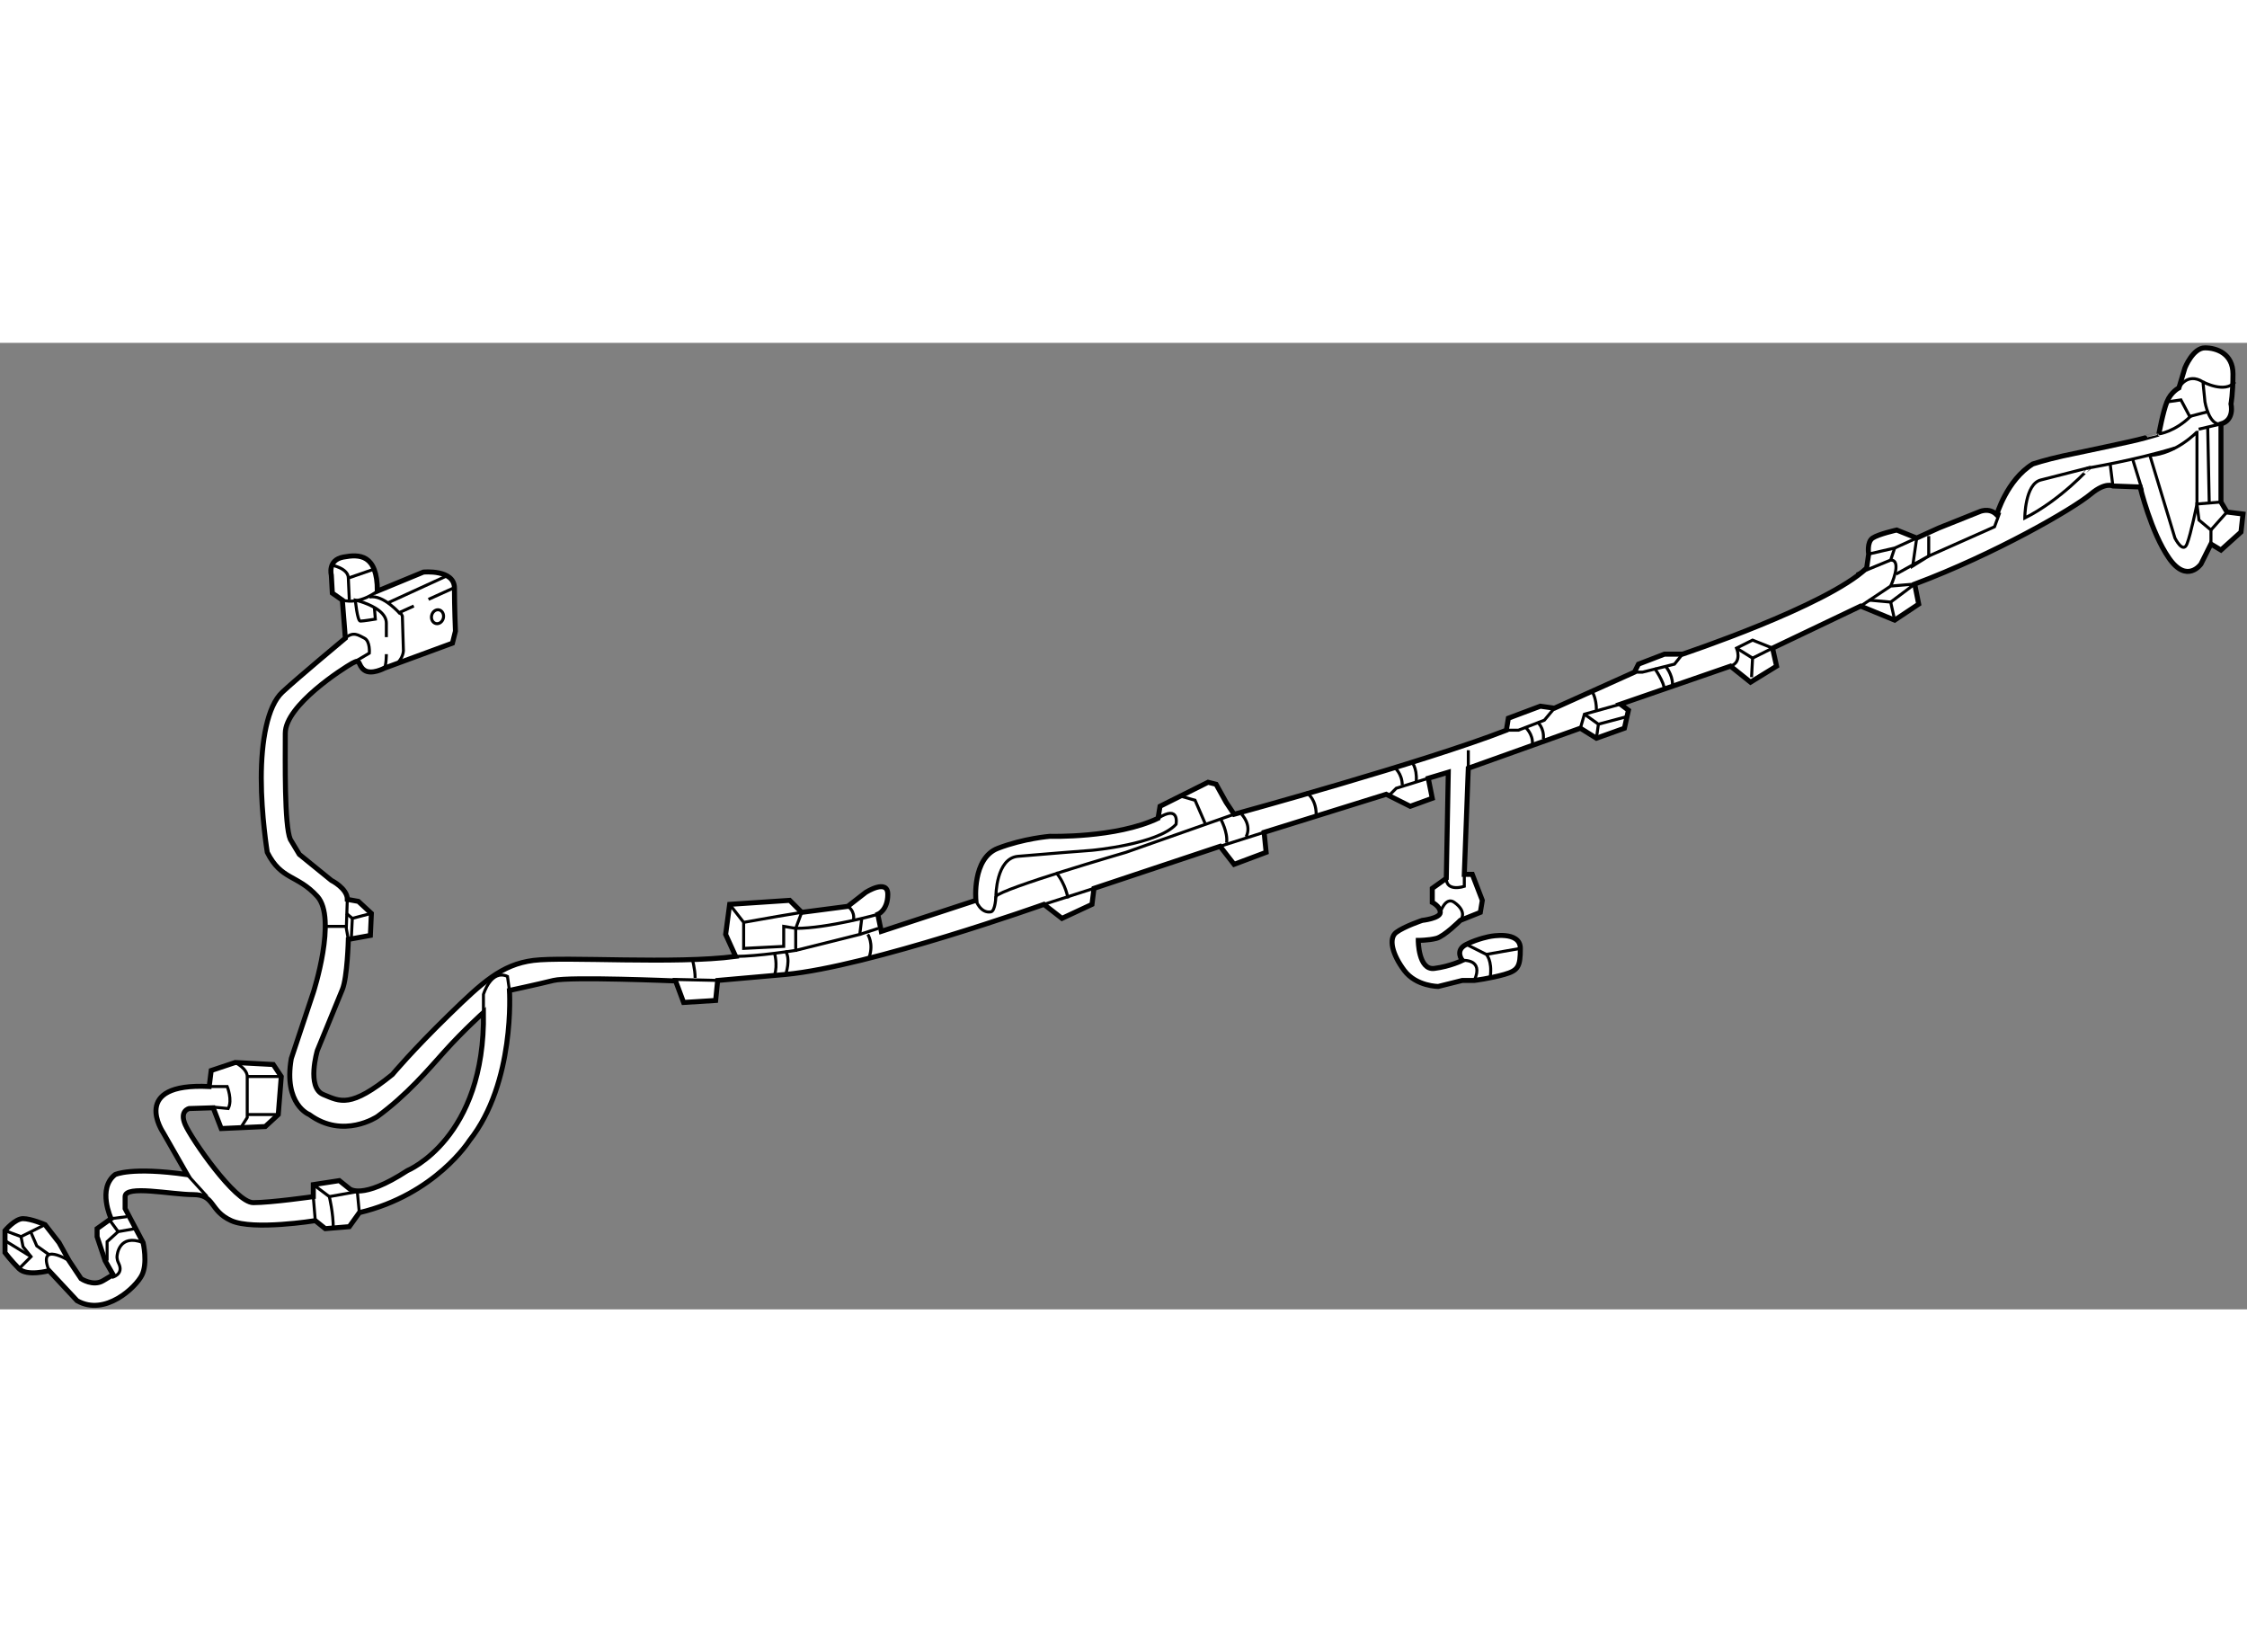 <?xml version="1.0" encoding="utf-8"?>
<!-- Generator: Adobe Illustrator 15.1.0, SVG Export Plug-In . SVG Version: 6.00 Build 0)  -->
<!DOCTYPE svg PUBLIC "-//W3C//DTD SVG 1.1//EN" "http://www.w3.org/Graphics/SVG/1.1/DTD/svg11.dtd">
<svg version="1.1" xmlns="http://www.w3.org/2000/svg" xmlns:xlink="http://www.w3.org/1999/xlink" x="0px" y="0px" width="244.8px"
	 height="180px" viewBox="9.066 17.433 224.501 96.564" enable-background="new 0 0 244.8 180" xml:space="preserve">
	
<rect x="9.066" y="17.433" width="224.501" height="96.564" fill="#808080" stroke="none"/>
	
<g><path fill="#FFFFFF" stroke="#000000" stroke-width="0.5" d="M48.267,90.533c0,0,2-2.4,5.7-6c3.221-3.134,5.2-5,8.4-5.4
			c3.201-0.4,14.2,0.4,20.2-0.4l-1-2.2l0.4-3l6-0.4l1.2,1.2l4.6-0.6l1.8-1.399c0,0,2.2-1.4,2.2,0.2s-1,2-1,2l0.35,1.7l9.45-3.1
			c0,0-0.4-4.2,2.2-5.2c2.6-1,5.2-1.2,5.2-1.2s6.601,0.201,10.8-1.8l0.199-1.2l4.801-2.4l0.8,0.2l1,1.8l0.8,1.2
			c0,0,19.001-5.2,27.201-8.4l0.199-1.2l3.2-1.2l1.4,0.2l7.999-3.6l0.4-0.8l2.6-1h1.001h0.799c0,0,14.401-4.8,18.401-8.6
			l0.199-1.399c0,0-0.199-1.2,0.4-1.601c0.6-0.4,2.4-0.8,2.4-0.8l1.999,0.8l2.2-1l4-1.6c0,0,1.001-0.525,1.8,0.275
			c0,0,1-3.475,3.601-5.075c0,0,1.199-0.401,3-0.801c1.8-0.399,6.799-1.4,8.199-1.8s1.4-0.399,1.4-0.399s0.4-2.201,0.801-3.201
			c0.399-1,1.199-1.4,1.199-1.4l0.601-2c0,0,0.799-2,1.999-2s2.801,0.601,2.801,2.601c0,2-0.2,3-0.2,3s0.4,1.6-1,2v7.8l0.601,1
			l1.6,0.2l-0.201,1.8l-1.999,1.8l-1.001-0.6l-0.999,2c0,0-1.4,2-3.2-0.6c-1.801-2.6-2.875-7.1-2.875-7.1l-2.725-0.101
			c0,0-0.726-0.425-2.201,0.801c-1.853,1.539-9.599,6-17.599,9l0.399,2l-2.4,1.6l-3.399-1.4l-8.801,4.2l0.401,1.8l-2.601,1.601
			l-2.001-1.601l-10.999,3.801l0.8,0.6l-0.4,1.8l-2.799,1l-1.602-1l-11.199,4l-0.399,10.6h0.799l1.001,2.6l-0.2,1.2l-2.001,0.8
			c0,0-1.601,1.601-2.399,1.8c-0.8,0.2-1.8,0.2-1.8,0.2s0.001,3,1.601,2.8c1.6-0.201,2.8-0.8,2.8-0.8s-0.801-1,0.399-1.6
			c1.2-0.6,2.399-0.801,2.399-0.801s3-0.6,3,1.2s-0.199,2.201-1.6,2.601c-1.4,0.399-3,0.6-3,0.6h-1.199l-2.4,0.6
			c0,0-2.199,0-3.399-1.6s-1.601-3.2-0.801-3.8c0.801-0.6,2.601-1.2,2.601-1.2s1.8-0.2,1.8-0.8s-0.8-1-0.8-1v-1.4l1.4-1l0.199-10.6
			l-2,0.6l0.4,2l-2.2,0.8l-2.399-1.2l-12.201,3.8l0.201,2l-3.201,1.2l-1.4-1.8l-7.199,2.4l-5.4,1.8l-0.199,1.6l-3,1.4l-1.8-1.4
			c0,0-17.401,6.201-25.801,7l-6.8,0.6l-0.2,2l-3.201,0.2l-0.8-2.15c0,0-10.6-0.449-12.2-0.05c-1.6,0.4-4.4,1-4.4,1
			s0.601,9.199-4,15c0,0-3.401,5.399-11,7.2l-1,1.4l-2.4,0.199l-1-0.8c0,0-6.2,1-8.4,0s-1.6-2.601-3.8-2.601s-6.8-0.999-6.8,0.201
			c0,1.199,0,1.199,0,1.199l1.8,3.4c0,0,0.476,2.05-0.125,3.25s-3.676,4.149-6.475,2.55l-2.8-3c0,0-2.2,0.599-3-0.2
			c-0.8-0.8-1.4-1.6-1.4-1.6v-1.2v-1c0,0,1-1.2,1.8-1.2s2.2,0.6,2.2,0.6l1.4,1.801l1,1.8l1.2,1.801c0,0,1.201,0.799,2.2,0.199
			c1-0.601,1-0.601,1-0.601l-0.8-1.399l-0.8-2.4v-0.8l1.4-1c0,0-1.4-3,0.4-4.399c0,0,1.6-0.801,7.2,0l-2.4-4.2
			c0,0-3.401-5.001,4.6-4.601l0.201-1.6l2.4-0.8l3.8,0.201l0.8,1.2l-0.3,3.8l-1.299,1.199l-4.4,0.2l-0.8-2.075l-2.4,0.075
			c0,0-1,0.2-0.4,1.601c0.6,1.399,5,7.8,6.8,7.8c1.8,0,6-0.6,6-0.6v-1.2l2.6-0.4l1,0.8c0,0,1.199,1.2,5.8-1.8c0,0,7.8-3.2,7.6-15.8
			c0,0-2,1.8-3.8,3.8c-1.8,2-3.8,4.399-6.8,6.6c0,0-3.4,2.301-6.8-0.199c0,0-2.6-1-1.8-5.6l2.2-6.6c0,0,2.399-7.4,0.4-9.6
			c-2-2.2-3.6-1.601-5-4.4c0,0-0.6-3.7-0.6-7.4s0.6-7.199,2.1-8.6s6.3-5.4,6.3-5.4l-0.3-3.8l-1-0.7l-0.1-1.8c0,0-0.4-1.5,1.2-1.8
			s3.4-0.301,3.4,3.399l4.6-1.899c0,0,3.1-0.301,3.1,1.6s0.1,4.3,0.1,4.3l-0.3,1.2l-6.8,2.5c0,0-1.3,0.7-2,0.2s-0.3-1.201-1.2-0.7
			c-0.9,0.5-6.7,4.2-6.7,7c0,2.8-0.1,9.201,0.5,10.601l0.9,1.5l3.201,2.6c0,0,1.6,0.8,1.6,1.9l1.1,0.2l1.3,1.2l-0.1,2.2l-2.2,0.4
			c0,0-0.1,3.8-0.6,5c-0.5,1.2-2.5,6.1-2.5,6.1s-1.101,3.701,0.6,4.4C43.067,93.232,44.066,93.932,48.267,90.533z"></path><path fill="none" stroke="#000000" stroke-width="0.3" d="M15.967,109.133c0,0-3.2-2-2,1"></path><polyline fill="none" stroke="#000000" stroke-width="0.3" points="13.566,105.532 11.167,106.732 11.366,107.732 12.167,108.732 
			10.967,109.933 		"></polyline><line fill="none" stroke="#000000" stroke-width="0.3" x1="9.566" y1="107.133" x2="12.167" y2="108.732"></line><line fill="none" stroke="#000000" stroke-width="0.3" x1="9.566" y1="106.133" x2="11.167" y2="106.732"></line><polyline fill="none" stroke="#000000" stroke-width="0.3" points="13.967,108.533 12.742,107.658 12.167,106.333 		"></polyline><line fill="none" stroke="#000000" stroke-width="0.3" x1="20.167" y1="104.933" x2="21.767" y2="104.732"></line><path fill="none" stroke="#000000" stroke-width="0.3" d="M20.242,110.808c0,0,1.249-0.276,0.675-1.425
			c-0.225-0.45-0.15-0.75-0.15-0.75s0.15-2.25,2.6-1.3"></path><polyline fill="none" stroke="#000000" stroke-width="0.3" points="22.566,105.933 20.867,106.232 19.767,107.233 19.767,109.133 
					"></polyline><line fill="none" stroke="#000000" stroke-width="0.3" x1="20.066" y1="105.133" x2="20.867" y2="106.232"></line><path fill="none" stroke="#000000" stroke-width="0.3" d="M181.966,49.732c1.2-0.4,0.601-1.8,0.601-1.8l1.601-0.8l1.999,0.8
			l-1.999,1"></path><polyline fill="none" stroke="#000000" stroke-width="0.3" points="170.967,53.533 167.367,54.533 166.966,55.933 		"></polyline><polyline fill="none" stroke="#000000" stroke-width="0.3" points="172.366,50.333 173.167,50.333 176.367,49.533 177.166,48.533 
					"></polyline><polyline fill="none" stroke="#000000" stroke-width="0.3" points="164.367,53.933 163.366,55.133 160.767,56.133 159.567,56.133 
					"></polyline><path fill="none" stroke="#000000" stroke-width="0.3" d="M168.166,52.333c0,0,0.401,0.6,0.401,1.8"></path><path fill="none" stroke="#000000" stroke-width="0.3" d="M174.366,49.933c0,0,1,1.399,1,2.2"></path><polyline fill="none" stroke="#000000" stroke-width="0.3" points="151.767,60.933 148.566,61.933 147.767,62.733 		"></polyline><polyline fill="none" stroke="#000000" stroke-width="0.3" points="167.367,54.533 168.767,55.533 171.767,54.733 		"></polyline><line fill="none" stroke="#000000" stroke-width="0.3" x1="168.567" y1="56.933" x2="168.767" y2="55.533"></line><polyline fill="none" stroke="#000000" stroke-width="0.3" points="182.566,47.933 184.167,48.933 184.067,50.833 		"></polyline><path fill="none" stroke="#000000" stroke-width="0.3" d="M155.367,70.533v1.2c0,0-1.8,0.601-1.8-0.8"></path><path fill="none" stroke="#000000" stroke-width="0.3" d="M155.167,79.133c0,0,2.199-0.199,1.199,2"></path><path fill="none" stroke="#000000" stroke-width="0.3" d="M152.967,74.333c0,0,0.522-1.625,1.399-1c1.4,1,0.6,1.8,0.6,1.8"></path><path fill="none" stroke="#000000" stroke-width="0.3" d="M155.566,77.533l2,1c0,0,0.599,0.6,0.399,2.2"></path><line fill="none" stroke="#000000" stroke-width="0.3" x1="160.966" y1="77.933" x2="157.566" y2="78.533"></line><path fill="none" stroke="#000000" stroke-width="0.3" d="M139.566,62.333c0,0,1,0.6,1,2.2"></path><line fill="none" stroke="#000000" stroke-width="0.3" x1="155.767" y1="59.933" x2="155.767" y2="58.133"></line><line fill="none" stroke="#000000" stroke-width="0.3" x1="76.267" y1="81.033" x2="80.767" y2="81.133"></line><line fill="none" stroke="#000000" stroke-width="0.3" x1="113.367" y1="73.533" x2="118.366" y2="71.933"></line><line fill="none" stroke="#000000" stroke-width="0.3" x1="130.966" y1="67.732" x2="135.366" y2="66.333"></line><path fill="none" stroke="#000000" stroke-width="0.3" d="M96.767,74.533c0,0-5,1.399-8.2,1.399v2.2c0,0-3.8,0.6-6,0.6"></path><path fill="none" stroke="#000000" stroke-width="0.3" d="M132.366,64.533l-10.8,3.8c0,0-12.399,3.601-12.999,4.4
			c0,0,0-3.8,2.199-4s7.4-0.6,7.4-0.6s6.6-0.6,8.4-2.6c0,0,0.4-2-1.801-0.6"></path><path fill="none" stroke="#000000" stroke-width="0.3" d="M106.566,73.133c0,0,0.454,1.325,1.5,1.15
			c0.45-0.075,0.501-1.55,0.501-1.55"></path><path fill="none" stroke="#000000" stroke-width="0.3" d="M115.767,72.933c0,0-0.199-1.399-1.199-2.6"></path><polyline fill="none" stroke="#000000" stroke-width="0.3" points="95.167,74.933 94.967,76.533 88.566,78.133 		"></polyline><polyline fill="none" stroke="#000000" stroke-width="0.3" points="83.366,75.333 86.767,74.733 89.167,74.333 88.566,75.933 
			87.367,75.733 87.367,77.733 83.366,77.933 83.366,75.333 81.967,73.533 		"></polyline><line fill="none" stroke="#000000" stroke-width="0.3" x1="29.767" y1="102.733" x2="27.767" y2="100.533"></line><line fill="none" stroke="#000000" stroke-width="0.3" x1="40.367" y1="102.733" x2="40.566" y2="105.133"></line><path fill="none" stroke="#000000" stroke-width="0.3" d="M40.367,101.533l1.6,1.2c0,0,0.4,1.6,0.4,3.199"></path><path fill="none" stroke="#000000" stroke-width="0.3" d="M29.966,91.732h1.8c0,0,0.55,1.35,0.1,2.2l-1.55-0.149"></path><path fill="none" stroke="#000000" stroke-width="0.3" d="M32.567,89.333c0,0,1.2,0.601,1.2,1.4c0,0.8,0,4.1,0,4.1l-0.7,1.1"></path><polyline fill="none" stroke="#000000" stroke-width="0.3" points="41.966,102.733 44.767,102.232 44.966,104.333 		"></polyline><line fill="none" stroke="#000000" stroke-width="0.3" x1="33.767" y1="90.733" x2="37.067" y2="90.733"></line><line fill="none" stroke="#000000" stroke-width="0.3" x1="33.816" y1="94.533" x2="36.767" y2="94.533"></line><polyline fill="none" stroke="#000000" stroke-width="0.3" points="43.767,73.033 43.667,75.933 43.867,77.033 		"></polyline><line fill="none" stroke="#000000" stroke-width="0.3" x1="41.567" y1="75.733" x2="43.667" y2="75.733"></line><path fill="none" stroke="#000000" stroke-width="0.3" d="M44.267,49.433l1.7-1c0,0,0.1-1.2-0.5-1.5c-0.6-0.3-1.101-0.7-1.9,0"></path><path fill="none" stroke="#000000" stroke-width="0.3" d="M46.767,42.232c0,0-1.7,1.4-3.5,0.9"></path><path fill="none" stroke="#000000" stroke-width="0.3" d="M50.409,43.725l-1.342,0.608l0.2,0.4l0.1,3.3c0,0,0.1,0.601-0.5,1.3"></path><line fill="none" stroke="#000000" stroke-width="0.3" x1="54.367" y1="41.933" x2="51.877" y2="43.06"></line><path fill="none" stroke="#000000" stroke-width="0.3" d="M49.067,44.533c0,0-1.701-2-3.1-1.701"></path><path fill="none" stroke="#000000" stroke-width="0.3" d="M47.667,46.833v-1.4c0-0.488-0.288-0.891-0.688-1.217
			c-0.914-0.744-2.412-1.083-2.412-1.083s0.2,2.1,0.5,2.1c0.3,0,1.5-0.2,1.5-0.2l-0.1-1.2"></path><path fill="none" stroke="#000000" stroke-width="0.3" d="M47.467,49.933c0.2-0.3,0.2-1.4,0.2-1.4"></path><ellipse transform="matrix(-0.974 -0.228 0.228 -0.974 93.951 100.492)" fill="none" stroke="#000000" stroke-width="0.3" cx="52.766" cy="44.832" rx="0.6" ry="0.701"></ellipse><path fill="none" stroke="#000000" stroke-width="0.3" d="M42.167,39.633c0,0,1.7,0.301,1.7,1.3l0.1,2.2"></path><line fill="none" stroke="#000000" stroke-width="0.3" x1="46.466" y1="40.033" x2="43.867" y2="40.933"></line><polyline fill="none" stroke="#000000" stroke-width="0.3" points="46.167,74.433 44.267,74.933 44.167,76.933 		"></polyline><line fill="none" stroke="#000000" stroke-width="0.3" x1="43.667" y1="74.433" x2="44.267" y2="74.933"></line><line fill="none" stroke="#000000" stroke-width="0.3" x1="53.667" y1="40.732" x2="47.767" y2="43.433"></line><path fill="none" stroke="#000000" stroke-width="0.3" d="M226.767,21.933c0,0,0.801-1.6,2.4-0.6l0.199,2c0,0,0.4,2.4,1.601,2.2
			l-2.226,0.525"></path><path fill="none" stroke="#000000" stroke-width="0.3" d="M211.366,34.933c0,0,0.001-3.401,1.601-3.8
			c1.6-0.4,4.899-1.25,4.899-1.25S214.966,33.133,211.366,34.933z"></path><path fill="none" stroke="#000000" stroke-width="0.3" d="M223.866,28.683l2.5,8.25c0,0,0.799,1.601,1.2,0.6
			c0.4-1,1.001-4,1.001-4v-7.2C228.567,26.333,226.491,28.533,223.866,28.683z"></path><polyline fill="none" stroke="#000000" stroke-width="0.3" points="225.567,23.333 226.966,23.133 227.842,24.783 229.666,24.308 
					"></polyline><path fill="none" stroke="#000000" stroke-width="0.3" d="M217.566,29.958c0,0,4.95-0.825,8.8-2.025"></path><path fill="none" stroke="#000000" stroke-width="0.3" d="M224.767,26.533c0,0,1.601-0.2,3.2-1.8"></path><line fill="none" stroke="#000000" stroke-width="0.3" x1="220.167" y1="31.732" x2="219.892" y2="29.508"></line><polyline fill="none" stroke="#000000" stroke-width="0.3" points="229.966,37.533 229.966,36.133 228.767,35.133 228.567,33.533 
			230.967,33.333 		"></polyline><line fill="none" stroke="#000000" stroke-width="0.3" x1="229.642" y1="25.908" x2="229.792" y2="33.333"></line><path fill="none" stroke="#000000" stroke-width="0.3" d="M229.167,21.333c0,0,2.198,1.2,3.199,0"></path><polyline fill="none" stroke="#000000" stroke-width="0.3" points="208.866,34.383 208.342,35.808 201.767,38.733 201.767,36.733 
					"></polyline><polyline fill="none" stroke="#000000" stroke-width="0.3" points="195.767,38.533 198.366,37.933 200.566,36.933 200.167,39.733 
			201.767,38.733 198.517,40.533 		"></polyline><polyline fill="none" stroke="#000000" stroke-width="0.3" points="194.566,40.533 197.967,39.133 198.366,37.933 		"></polyline><polyline fill="none" stroke="#000000" stroke-width="0.3" points="194.967,43.732 197.967,41.733 200.367,41.533 197.967,43.333 
					"></polyline><line fill="none" stroke="#000000" stroke-width="0.3" x1="223.116" y1="32.208" x2="222.166" y2="29.133"></line><path fill="none" stroke="#000000" stroke-width="0.3" d="M197.967,41.733c0,0,1.2-2.6,0-2.6"></path><polyline fill="none" stroke="#000000" stroke-width="0.3" points="198.366,45.133 197.967,43.333 195.767,43.133 		"></polyline><line fill="none" stroke="#000000" stroke-width="0.3" x1="231.567" y1="34.333" x2="229.966" y2="36.133"></line><path fill="none" stroke="#000000" stroke-width="0.3" d="M86.467,78.483c0,0,0.3,1.05,0,2.1"></path><line fill="none" stroke="#000000" stroke-width="0.3" x1="94.967" y1="76.533" x2="96.816" y2="75.933"></line><path fill="none" stroke="#000000" stroke-width="0.3" d="M87.566,80.533c0,0,0.55-1.601-0.05-2.351"></path><path fill="none" stroke="#000000" stroke-width="0.3" d="M95.767,76.533c0,0,0.6,0.9,0.15,2.25"></path><path fill="none" stroke="#000000" stroke-width="0.3" d="M78.217,78.933c0,0,0.3,1.05,0.3,1.95"></path><path fill="none" stroke="#000000" stroke-width="0.3" d="M131.017,64.983c0,0,0.75,1.35,0.6,2.4"></path><path fill="none" stroke="#000000" stroke-width="0.3" d="M133.116,64.533c0,0,1.051,1.05,0.45,2.25"></path><path fill="none" stroke="#000000" stroke-width="0.3" d="M57.367,84.333v-1.8c0,0,0.75-2.55,2.4-1.8l0.2,1.4"></path><path fill="none" stroke="#000000" stroke-width="0.3" d="M148.366,59.833c0,0,0.801,0.6,0.801,1.8"></path><path fill="none" stroke="#000000" stroke-width="0.3" d="M150.066,59.233c0,0,0.602,0.6,0.501,2"></path><polyline fill="none" stroke="#000000" stroke-width="0.3" points="127.066,62.733 128.467,63.133 129.466,65.433 		"></polyline><path fill="none" stroke="#000000" stroke-width="0.3" d="M161.467,55.833c0,0,0.799,0.701,0.699,1.7"></path><path fill="none" stroke="#000000" stroke-width="0.3" d="M162.667,55.333c0,0,0.699,0.5,0.6,1.7"></path><path fill="none" stroke="#000000" stroke-width="0.3" d="M175.467,49.733c0,0,0.7,0.8,0.7,1.8"></path><path fill="none" stroke="#000000" stroke-width="0.3" d="M93.767,73.732c0,0,0.725,0.4,0.575,1.375"></path></g>


</svg>